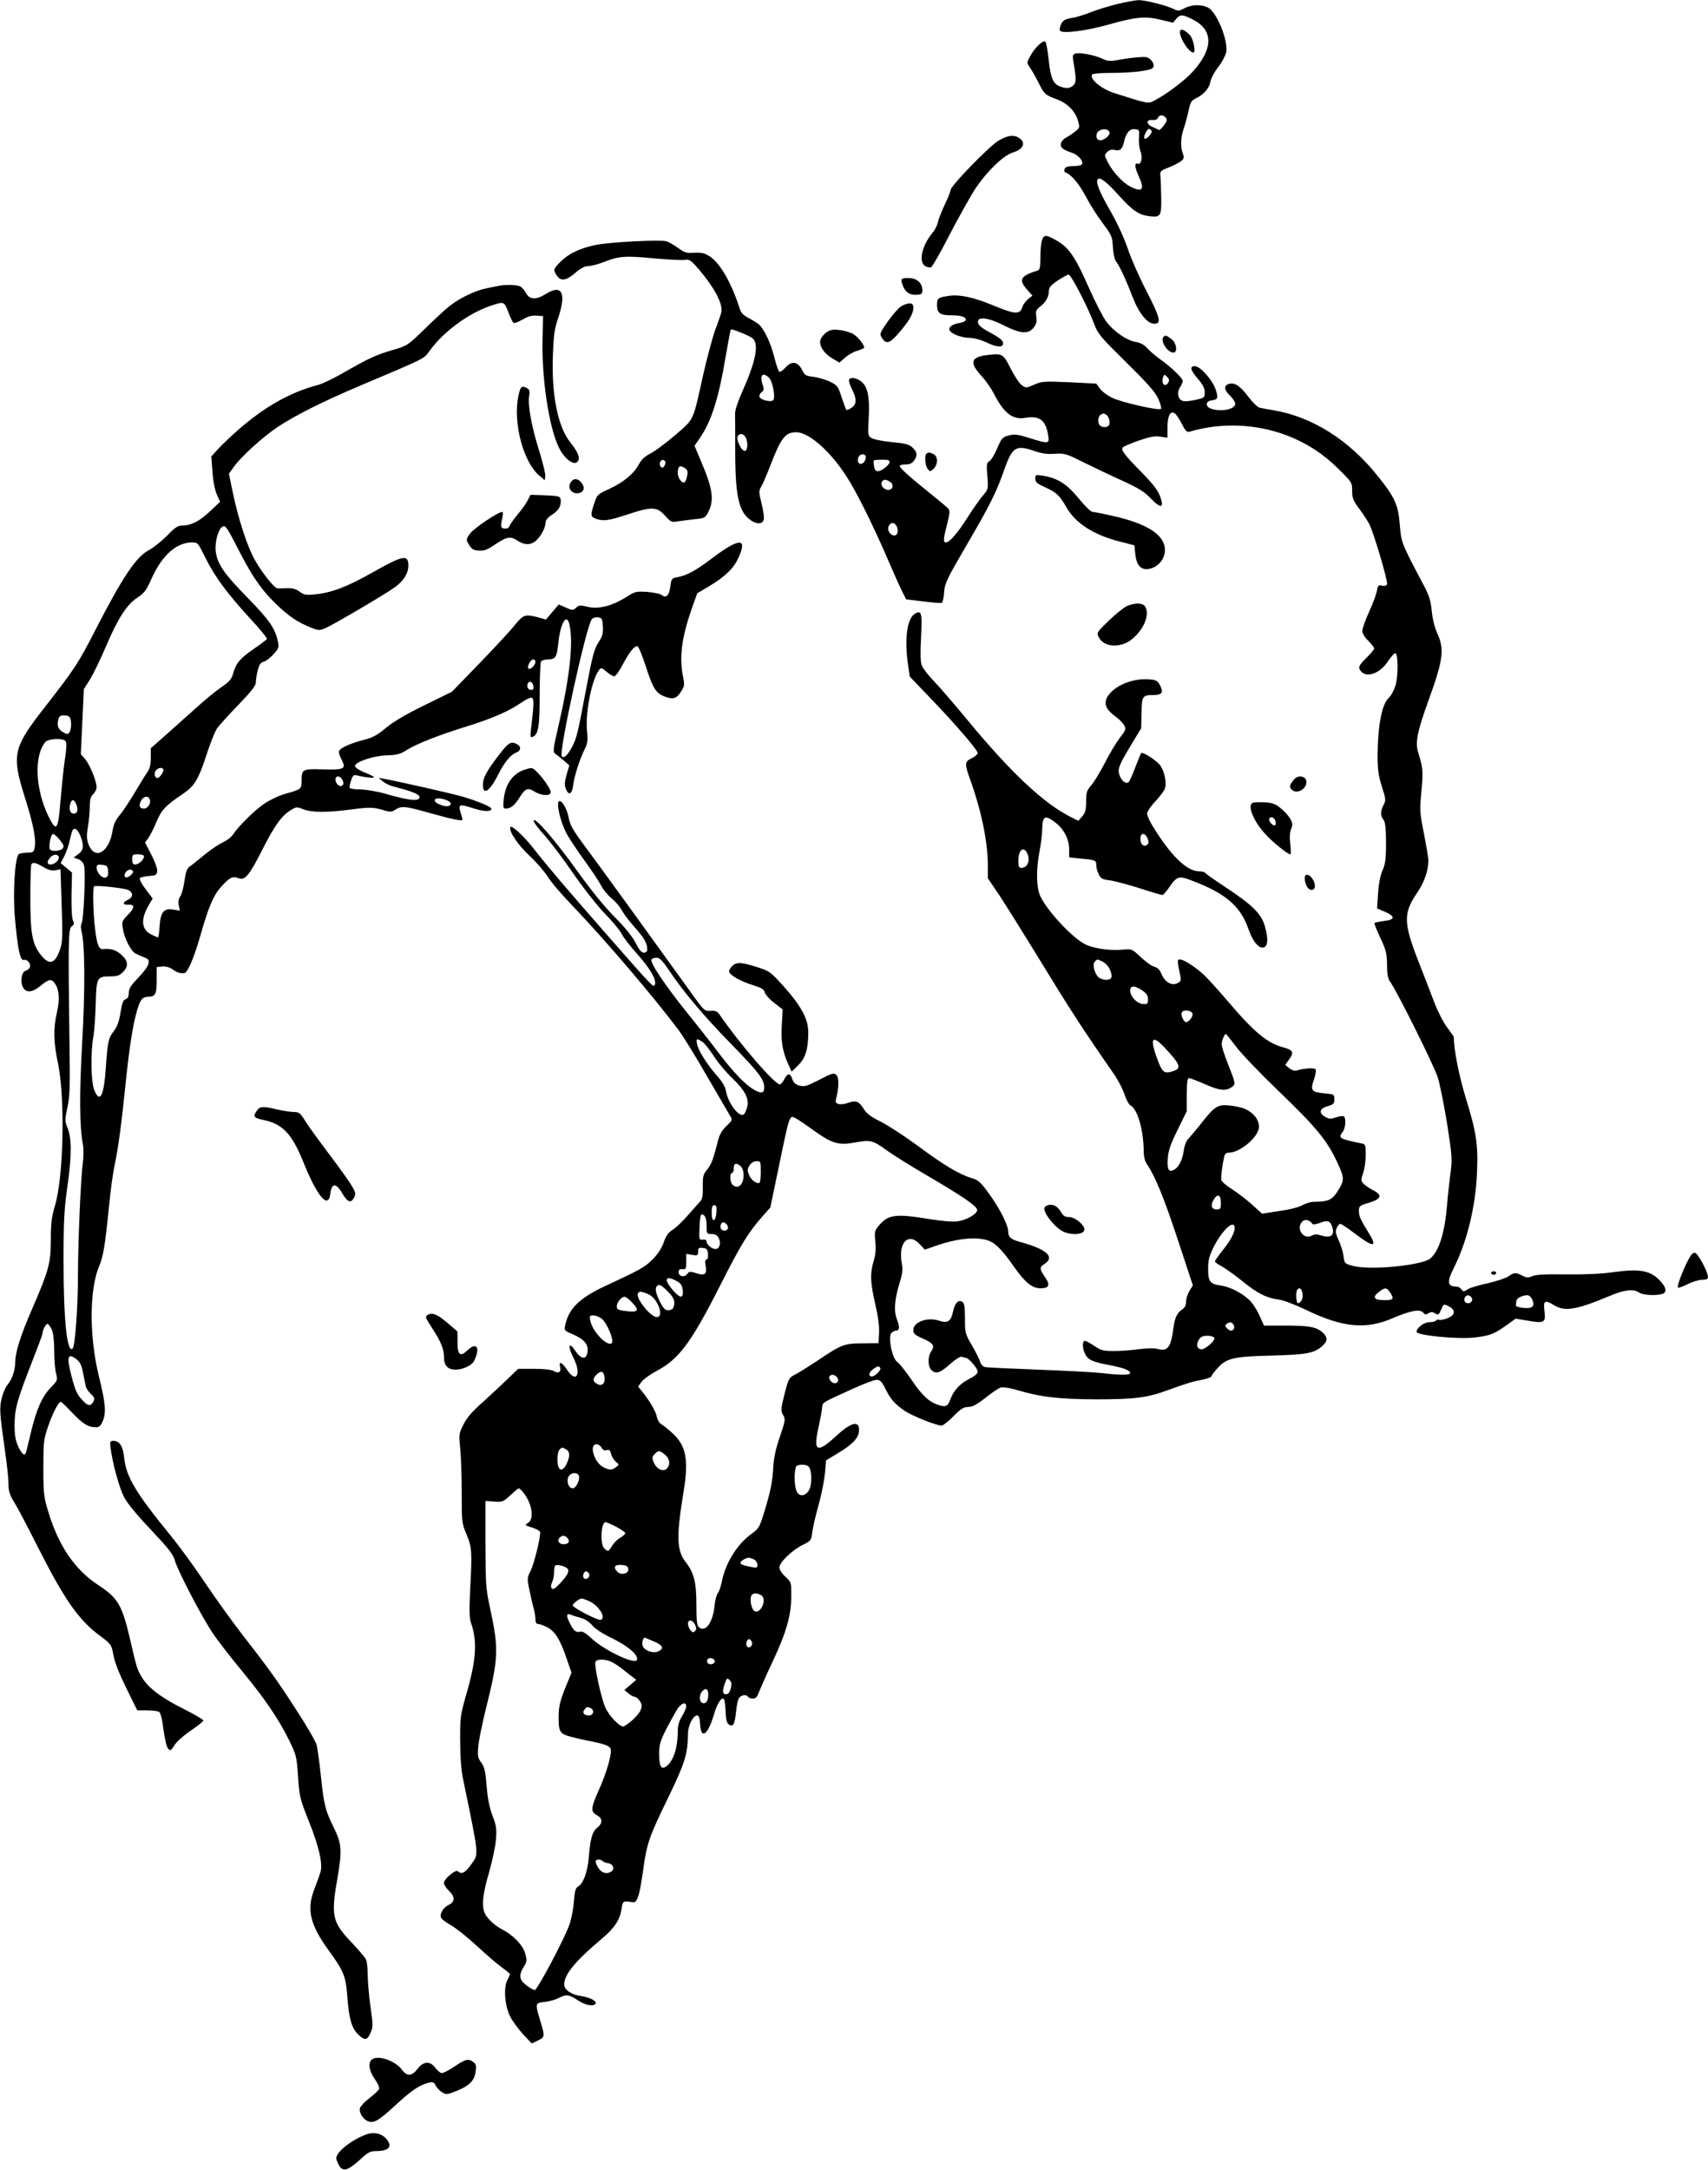 <?xml version="1.0" standalone="no"?>
<!DOCTYPE svg PUBLIC "-//W3C//DTD SVG 20010904//EN"
 "http://www.w3.org/TR/2001/REC-SVG-20010904/DTD/svg10.dtd">
<svg version="1.0" xmlns="http://www.w3.org/2000/svg"
 width="1008pt" height="1280pt" viewBox="0 0 1008 1280"
 preserveAspectRatio="xMidYMid meet">
<g transform="translate(0,1280) scale(0.1,-0.1)"
fill="#000000" stroke="none">
<path d="M6593 12776 c-51 -13 -121 -34 -155 -48 -35 -14 -85 -30 -113 -34
-40 -7 -52 -14 -63 -37 -7 -15 -10 -32 -6 -38 12 -19 148 -2 279 34 167 47
221 53 313 31 l75 -18 18 22 c22 28 39 28 98 -3 122 -61 123 -171 2 -306 -47
-53 -159 -137 -230 -173 -35 -19 -34 -19 -235 45 -76 24 -147 83 -131 109 3 6
56 10 118 10 119 0 224 13 240 29 17 17 -8 58 -40 64 -15 3 -71 -2 -124 -10
-90 -16 -98 -16 -132 0 -45 22 -135 39 -160 31 -16 -5 -18 -12 -13 -43 18
-103 19 -127 1 -144 -19 -19 -42 -21 -79 -7 -41 15 -56 51 -67 157 -6 54 -14
102 -20 107 -12 13 -65 -38 -90 -87 -20 -37 -20 -38 -1 -65 11 -15 33 -54 50
-88 35 -70 40 -74 107 -99 63 -23 109 -69 126 -124 12 -42 12 -44 -13 -65 -14
-11 -39 -29 -57 -38 -32 -18 -41 -48 -18 -65 6 -6 29 -16 50 -23 39 -12 74
-51 62 -70 -3 -5 -26 -10 -51 -10 -33 0 -46 -5 -51 -17 -4 -10 -1 -19 6 -21
33 -11 80 -67 120 -143 24 -46 69 -117 100 -157 52 -70 55 -78 59 -140 2 -37
10 -74 17 -82 19 -23 58 -105 96 -204 39 -103 89 -166 132 -166 43 0 34 36
-48 195 -41 79 -90 190 -109 247 -21 62 -60 148 -100 218 -68 118 -92 178 -77
193 14 14 54 -18 126 -98 77 -86 116 -113 176 -120 69 -9 74 -1 72 112 -1 54
-3 111 -5 126 -3 26 2 31 47 48 28 11 60 27 73 37 20 15 22 22 13 46 -16 39
-13 97 5 147 8 24 21 71 28 104 11 51 17 62 42 74 47 22 81 60 87 98 3 19 24
59 47 88 23 29 43 69 47 88 11 71 -56 235 -107 262 -40 20 -98 19 -140 -4 -31
-16 -38 -17 -61 -5 -42 21 -170 54 -209 53 -19 0 -77 -11 -127 -23z m287 -670
c9 -12 7 -21 -11 -46 -13 -16 -25 -29 -29 -27 -3 2 -20 10 -38 18 -39 17 -40
45 0 41 16 -1 28 3 32 13 7 19 30 19 46 1z m-332 -88 c4 -20 -42 -53 -63 -44
-20 7 -19 43 3 55 24 15 56 9 60 -11z m174 -31 c-2 -27 2 -61 8 -77 15 -37 5
-84 -15 -76 -21 8 -19 -20 5 -73 37 -80 23 -98 -49 -62 -45 23 -102 85 -131
140 -24 48 -24 46 -4 66 11 11 25 14 44 10 31 -7 44 5 54 50 12 52 34 77 64
73 26 -3 27 -5 24 -51z m74 42 c8 -13 -32 -56 -42 -46 -8 8 15 57 27 57 4 0
11 -5 15 -11z"/>
<path d="M6966 12621 c-16 -25 47 -131 77 -131 16 0 0 80 -20 102 -24 26 -50
40 -57 29z"/>
<path d="M5894 11971 c-54 -31 -284 -268 -284 -292 0 -8 -15 -46 -34 -85 -18
-39 -37 -86 -41 -105 -4 -19 -18 -47 -32 -63 -63 -75 -84 -174 -42 -196 11 -7
26 -9 34 -7 7 3 57 90 110 194 54 103 121 224 150 268 69 104 167 199 224 216
57 17 76 53 42 80 -32 26 -68 24 -127 -10z"/>
<path d="M6150 11384 c-6 -14 -10 -59 -10 -100 0 -62 -3 -76 -17 -80 -101 -32
-113 -54 -62 -112 l32 -36 -25 -20 c-14 -12 -29 -31 -33 -44 -15 -50 -41 -49
-185 11 -105 43 -189 61 -247 52 -69 -10 -73 -13 -73 -56 0 -46 18 -59 82 -59
57 0 88 -9 88 -26 0 -8 -16 -16 -40 -20 -42 -7 -66 -26 -55 -44 13 -21 69 -42
114 -43 28 0 69 -11 107 -29 60 -28 94 -29 94 -3 0 17 -22 34 -89 70 -39 21
-57 37 -59 53 -6 37 59 30 153 -18 97 -49 144 -53 175 -13 17 22 20 36 16 65
-5 32 -2 39 21 58 35 27 52 57 53 92 0 22 11 35 52 63 29 19 58 35 65 35 14 0
113 -191 150 -290 22 -60 37 -77 187 -225 123 -121 170 -173 190 -214 14 -30
22 -59 18 -63 -12 -12 -238 39 -292 67 -26 13 -58 37 -69 53 l-21 29 -159 8
c-149 6 -162 6 -207 -14 -47 -21 -49 -21 -74 -3 -14 10 -43 54 -65 97 -45 89
-49 92 -142 80 -95 -12 -103 -45 -28 -126 24 -26 55 -71 70 -100 59 -116 110
-157 186 -144 84 14 121 -13 135 -104 8 -50 4 -51 -111 -15 -70 22 -88 24
-122 15 -37 -10 -42 -16 -68 -76 -15 -36 -36 -70 -46 -76 -16 -8 -18 -18 -12
-87 6 -76 5 -79 -24 -113 -17 -19 -56 -74 -88 -124 -61 -97 -111 -155 -132
-155 -18 0 -16 21 7 110 15 58 17 77 7 89 -7 8 -55 48 -107 90 -113 90 -180
150 -180 162 0 5 15 9 34 9 25 0 39 7 50 22 22 31 20 51 -9 78 -20 19 -41 24
-122 32 -54 5 -108 16 -120 24 -21 13 -22 18 -16 118 7 122 -6 186 -45 216
-30 24 -72 27 -72 5 0 -9 9 -33 20 -55 27 -54 26 -86 -5 -106 -14 -9 -28 -15
-30 -12 -3 3 -15 36 -28 74 -20 64 -25 71 -68 92 -25 12 -69 25 -97 29 -47 5
-53 9 -69 42 -25 49 -62 54 -99 11 -16 -17 -31 -27 -36 -22 -5 5 -18 44 -29
87 -19 79 -59 162 -89 190 -9 8 -36 25 -60 38 -30 15 -47 32 -53 52 -48 152
-115 270 -176 311 -33 21 -49 25 -93 23 -47 -3 -58 0 -97 29 -25 18 -56 35
-69 39 -43 10 -333 -5 -416 -22 -96 -20 -162 -52 -210 -101 -41 -42 -42 -46
-20 -79 23 -36 56 -31 109 15 32 28 56 40 76 40 17 0 58 11 92 24 91 36 126
38 297 22 86 -8 168 -12 183 -9 22 4 33 -2 64 -36 104 -117 162 -223 150 -274
-3 -12 -19 -59 -36 -103 -16 -45 -48 -164 -71 -265 -62 -279 -51 -257 -164
-355 -54 -46 -120 -96 -147 -109 -34 -18 -54 -37 -68 -63 -28 -55 -92 -108
-175 -146 -70 -32 -72 -34 -89 -86 -23 -69 -22 -79 9 -90 42 -16 76 -12 187
25 143 47 173 47 221 -6 34 -38 40 -41 74 -35 20 3 65 9 100 13 61 6 64 7 83
44 35 69 25 138 -43 296 l-39 93 32 47 c68 98 111 235 153 487 14 82 27 150
29 152 6 6 112 -37 130 -53 37 -34 17 -136 -60 -308 -27 -60 -45 -114 -45
-135 1 -19 1 -116 1 -215 0 -198 11 -297 42 -357 35 -69 120 -102 127 -49 2
12 -4 55 -14 93 -16 65 -16 73 -1 98 9 15 32 68 51 118 65 169 90 202 155 202
82 0 222 -131 320 -298 59 -101 141 -268 215 -439 36 -84 76 -174 90 -201 l24
-48 101 -12 c56 -7 105 -11 110 -8 5 3 11 32 13 63 4 53 17 79 133 278 140
239 176 313 224 450 46 129 68 142 177 104 43 -15 75 -19 119 -16 56 4 67 1
165 -48 58 -29 161 -78 230 -109 100 -46 135 -67 173 -108 60 -62 80 -55 52
18 -13 34 -45 74 -108 138 -104 106 -124 133 -110 147 6 6 48 24 94 40 64 22
94 28 127 23 l42 -6 0 59 c0 71 18 105 45 83 9 -7 28 -36 41 -63 22 -42 29
-48 47 -43 187 55 393 46 575 -24 114 -44 210 -106 300 -195 81 -80 82 -81 82
-131 0 -43 6 -57 41 -104 22 -30 49 -71 60 -91 27 -53 111 -339 105 -355 -4
-10 -14 -12 -29 -9 -21 6 -25 2 -30 -27 -3 -19 -23 -75 -46 -125 -23 -50 -41
-102 -41 -115 0 -14 14 -38 35 -58 19 -19 35 -39 35 -45 0 -6 -20 -31 -45 -55
-49 -48 -53 -60 -29 -84 36 -36 112 -5 157 65 18 27 37 47 42 46 17 -6 17
-134 1 -191 -9 -28 -27 -62 -40 -73 -40 -35 -65 -165 -66 -340 0 -82 5 -118
25 -182 24 -75 25 -83 10 -110 -19 -38 -19 -62 0 -87 11 -14 14 -49 15 -135 0
-95 -4 -125 -20 -162 -13 -28 -23 -79 -27 -136 l-6 -90 47 -20 c62 -27 60 -47
-5 -54 -29 -4 -54 -9 -57 -12 -3 -2 13 -42 34 -87 34 -72 39 -93 40 -159 0
-59 5 -83 21 -105 43 -62 255 -488 278 -559 13 -41 38 -166 56 -278 29 -185
30 -209 20 -282 -6 -44 -16 -132 -21 -195 -14 -164 -46 -266 -97 -313 -47 -42
-354 -72 -458 -45 -49 13 -50 14 -56 58 -3 25 -16 67 -29 94 -18 39 -20 53
-11 72 6 13 15 24 21 24 6 0 41 -23 78 -51 113 -87 143 -91 96 -13 -57 93 -64
109 -64 140 0 29 3 32 60 49 73 22 80 45 23 74 -21 10 -46 28 -56 38 -16 18
-16 23 -2 63 8 23 15 71 15 106 0 58 -2 64 -22 68 -136 28 -142 32 -113 70 17
23 20 82 5 91 -6 3 -26 0 -46 -7 -30 -10 -39 -10 -62 3 -41 22 -35 50 13 63
35 10 40 15 40 41 0 29 -2 30 -57 35 -78 7 -86 17 -64 80 10 27 14 54 11 61
-7 11 -65 8 -111 -6 -13 -4 -29 1 -45 13 l-24 20 23 32 c30 40 23 56 -30 70
-99 26 -174 88 -333 275 -57 67 -121 137 -144 158 -51 46 -116 87 -137 87 -17
0 -17 -8 2 -97 5 -28 3 -34 -19 -44 -34 -15 -73 8 -93 57 -9 23 -23 36 -41 41
-15 3 -51 29 -80 56 -52 49 -53 50 -105 45 -80 -8 -185 8 -232 36 -81 47 -220
199 -257 281 -23 50 -25 154 -4 262 8 43 16 104 16 136 2 73 16 80 72 39 54
-39 87 -101 87 -163 l0 -47 68 -7 c88 -8 92 -10 92 -40 0 -14 7 -39 15 -54 11
-23 22 -29 62 -34 26 -3 106 -24 176 -46 70 -23 132 -41 137 -41 5 0 23 20 40
45 45 66 58 70 132 41 202 -76 290 -151 338 -292 22 -63 54 -104 81 -104 32 0
37 48 13 129 -20 70 -75 124 -225 223 -64 42 -120 81 -124 87 -3 6 -21 11 -39
11 -72 0 -168 94 -274 268 -18 29 -32 62 -32 73 0 11 22 44 49 72 27 29 52 63
56 75 12 39 -4 109 -32 142 -23 28 -100 76 -108 68 -2 -2 -17 -40 -35 -85 -17
-46 -35 -85 -40 -88 -16 -10 -38 6 -51 37 -16 39 -8 60 68 186 l58 96 2 89 c2
101 5 107 71 107 50 0 60 15 38 58 -13 25 -23 31 -58 34 -100 10 -212 -36
-252 -102 -23 -41 -10 -74 45 -115 23 -16 47 -41 54 -54 11 -23 9 -29 -25 -72
-20 -26 -61 -93 -89 -149 -29 -55 -65 -116 -82 -134 -25 -29 -29 -41 -29 -94
0 -49 -4 -66 -23 -88 l-23 -26 -50 25 c-156 80 -346 258 -594 557 -84 102
-179 212 -211 245 -32 33 -63 73 -69 90 -8 20 -9 74 -4 166 7 143 3 160 -34
140 -49 -26 -66 -150 -42 -309 l9 -63 113 -118 c147 -152 288 -315 288 -333 0
-8 -16 -22 -35 -31 -43 -20 -43 -33 -8 -129 64 -178 103 -366 103 -501 l0 -78
69 -102 c37 -56 150 -237 251 -402 160 -262 234 -377 428 -657 23 -34 50 -86
59 -116 10 -29 25 -58 35 -63 42 -23 77 -146 78 -272 0 -31 7 -58 19 -75 47
-68 100 -196 182 -445 l89 -270 -20 -32 c-11 -18 -20 -46 -20 -63 0 -22 -7
-36 -23 -47 -30 -19 -44 -49 -52 -111 -15 -113 -34 -138 -92 -122 -21 6 -61 5
-109 -1 -41 -6 -108 -11 -148 -11 -64 0 -78 3 -117 30 -24 16 -50 30 -56 30
-17 0 -16 -45 2 -79 17 -34 45 -46 147 -65 81 -16 118 -30 118 -46 0 -13 -62
-13 -169 0 -46 5 -215 14 -375 20 -160 6 -301 13 -312 15 -12 3 -24 15 -28 28
-3 13 -25 57 -48 97 -42 72 -43 77 -43 162 0 67 -4 91 -15 98 -24 15 -44 -6
-55 -56 -13 -60 -31 -72 -83 -55 -69 23 -152 -8 -152 -56 0 -20 10 -29 55 -49
63 -27 74 -43 51 -76 -22 -32 -21 -91 3 -112 26 -24 51 -15 113 41 30 26 56
42 65 39 8 -3 18 -6 23 -6 16 0 70 -62 70 -81 0 -12 -16 -27 -49 -43 -55 -28
-94 -70 -112 -121 -15 -41 -28 -48 -71 -33 -56 18 -95 55 -159 149 -34 50 -72
97 -84 105 -29 19 -55 145 -35 169 7 8 18 15 26 15 23 0 26 20 8 65 -20 53
-15 117 16 219 17 54 19 76 12 116 -22 121 40 183 107 109 l29 -31 75 26 c132
45 253 53 317 20 33 -16 76 -63 133 -145 66 -94 108 -129 158 -129 52 0 59 20
25 68 -32 47 -32 56 -1 76 63 41 12 87 -146 130 -55 15 -69 28 -69 64 -1 36
-49 131 -108 213 -53 74 -67 87 -104 98 -75 22 -169 78 -318 189 -80 59 -180
124 -222 145 -55 27 -82 46 -98 72 -30 48 -46 55 -91 40 -21 -8 -47 -11 -59
-8 -18 5 -21 11 -15 32 17 70 17 127 0 141 -14 12 -27 8 -100 -30 -74 -38 -88
-42 -117 -34 -24 7 -36 18 -43 41 -12 35 -28 33 -48 -7 -7 -13 -17 -25 -23
-27 -25 -8 -233 231 -359 414 -12 17 -24 22 -52 20 -35 -2 -38 0 -115 108
-180 250 -538 745 -610 841 -88 118 -104 145 -113 196 -9 49 -43 104 -57 90
-15 -15 9 -115 42 -182 15 -30 63 -102 105 -160 42 -58 88 -126 101 -151 13
-26 42 -61 64 -79 22 -18 49 -49 59 -69 11 -20 44 -65 76 -100 57 -64 75 -96
75 -132 0 -12 -7 -19 -20 -19 -14 0 -28 17 -49 58 -18 36 -62 91 -123 152 -59
59 -141 160 -219 269 -128 179 -258 330 -259 299 0 -9 28 -47 63 -85 34 -38
112 -140 172 -228 62 -90 144 -193 188 -238 43 -44 87 -97 97 -118 11 -21 51
-73 90 -116 76 -85 116 -153 105 -181 -8 -21 -5 -23 -300 313 -220 251 -325
374 -414 487 -59 76 -134 145 -139 128 -9 -25 45 -105 117 -172 42 -40 89 -95
105 -122 16 -27 85 -108 155 -180 180 -188 473 -531 619 -727 23 -31 97 -150
163 -265 67 -115 129 -221 137 -235 16 -26 15 -28 -20 -61 -23 -21 -40 -49
-48 -78 -30 -118 -42 -151 -67 -180 -23 -28 -26 -40 -25 -101 1 -53 -3 -74
-16 -87 -9 -10 -42 -46 -72 -81 -30 -35 -71 -74 -90 -86 -26 -16 -40 -36 -53
-75 -12 -34 -35 -69 -66 -100 -46 -46 -71 -60 -282 -158 -148 -69 -213 -132
-233 -229 -7 -31 -6 -33 42 -53 68 -29 94 -59 90 -101 -5 -52 -37 -51 -73 3
-39 57 -46 28 -11 -41 50 -98 18 -156 -38 -71 -29 45 -50 53 -40 16 7 -30 -9
-41 -38 -24 -14 8 -58 13 -116 13 l-94 0 -62 -60 c-34 -33 -101 -95 -148 -138
-63 -55 -94 -92 -114 -133 -26 -52 -26 -59 -18 -137 5 -45 9 -163 9 -262 0
-175 1 -182 28 -246 32 -76 34 -99 22 -325 -6 -119 -5 -170 4 -195 39 -110 33
-219 -27 -424 -35 -124 -37 -136 -36 -275 0 -94 6 -173 17 -225 96 -466 94
-439 47 -505 -35 -49 -56 -60 -77 -39 -13 13 -83 -45 -83 -70 0 -10 14 -30 30
-46 37 -35 36 -65 -3 -83 -31 -15 -53 -52 -44 -75 3 -8 29 -28 59 -45 29 -16
98 -71 153 -122 55 -51 121 -108 148 -127 26 -19 47 -37 47 -39 0 -3 -7 -19
-16 -36 -23 -45 -15 -149 16 -212 14 -28 48 -75 76 -105 l52 -56 36 17 c42 20
42 25 17 109 -34 112 -34 113 24 119 28 3 64 14 82 23 44 23 61 22 113 -13 44
-30 93 -39 105 -20 9 15 -35 38 -88 45 -55 8 -97 37 -97 68 0 59 64 137 223
271 73 61 106 111 115 173 8 50 8 50 67 41 26 -4 39 38 60 184 22 163 35 200
146 428 102 211 118 261 119 380 0 49 30 110 54 110 11 0 16 -14 18 -52 5 -94
47 -62 83 62 14 49 37 90 51 90 9 0 14 -20 16 -71 2 -56 7 -74 21 -83 24 -15
33 1 41 75 3 33 10 69 16 79 11 21 45 27 55 10 3 -6 16 -10 29 -10 16 0 25 9
35 38 8 20 44 102 82 182 81 173 109 273 109 385 0 81 0 82 -35 114 -21 19
-35 41 -35 55 0 30 78 104 141 134 45 22 47 25 53 75 4 29 21 102 38 162 17
61 33 144 37 185 l6 75 70 42 c90 54 125 92 125 138 0 57 -49 44 -138 -39
-109 -100 -133 -89 -103 45 11 52 22 107 23 124 3 33 -6 27 174 109 67 31 133
56 147 56 21 0 31 -10 52 -52 31 -63 55 -90 113 -130 43 -30 188 -88 219 -88
9 0 40 25 70 55 44 45 61 55 87 55 25 0 50 13 102 54 37 30 78 57 91 61 13 3
54 -3 91 -14 145 -43 247 -55 472 -56 225 0 300 9 422 54 114 41 145 51 201
61 31 6 57 16 57 21 0 5 16 27 36 48 52 59 96 69 319 74 204 6 247 13 295 53
36 31 38 53 7 82 -36 34 -80 42 -220 42 l-127 0 -24 53 c-12 28 -35 67 -51 85
-38 45 -120 90 -178 98 -66 9 -77 23 -77 98 0 52 6 76 34 132 40 80 100 144
117 127 18 -18 -7 -77 -62 -145 -27 -34 -49 -65 -49 -69 0 -5 17 -17 38 -28
20 -11 76 -50 123 -88 91 -74 143 -100 218 -110 25 -3 96 -30 156 -59 218
-106 357 -119 515 -50 102 44 160 55 179 33 10 -13 16 -14 32 -4 15 9 23 9 39
-1 19 -11 22 -9 35 22 15 34 15 35 45 20 42 -22 40 -51 -6 -70 -20 -8 -42 -13
-50 -10 -7 3 -16 1 -19 -4 -4 -6 -21 -10 -39 -10 -32 0 -76 -33 -76 -57 0 -21
248 -45 345 -33 89 11 112 20 183 70 l57 41 71 -12 c99 -17 107 -12 99 56 -8
63 1 69 57 35 64 -39 132 -27 328 55 84 36 141 43 171 21 24 -16 94 -21 137
-10 33 9 27 41 -16 84 -55 55 -117 66 -264 46 -75 -11 -171 -15 -283 -14 -121
2 -179 -1 -201 -10 -25 -11 -35 -10 -60 3 -38 20 -49 19 -82 -5 -15 -10 -69
-28 -121 -40 -52 -11 -106 -27 -119 -36 -23 -15 -26 -15 -37 0 -7 9 -19 16
-28 16 -55 0 -59 27 -18 108 79 156 130 365 138 567 7 163 -4 237 -67 440 -40
131 -70 284 -70 358 0 2 -18 27 -40 57 -22 29 -56 96 -76 149 -20 53 -61 159
-91 235 -91 233 -92 288 -9 410 42 61 66 131 66 191 0 14 -12 84 -26 157 -25
124 -26 138 -15 252 11 120 10 131 -21 233 -16 57 -2 124 67 313 81 223 90
292 49 380 -16 35 -29 84 -34 134 -6 65 -16 94 -51 160 -129 244 -129 244
-138 352 -9 116 -29 161 -131 287 -167 210 -385 348 -610 386 -36 6 -75 14
-86 16 -12 3 -40 30 -63 60 -51 68 -82 89 -116 81 -34 -9 -32 -36 5 -71 17
-16 30 -37 30 -47 0 -33 -87 -50 -145 -28 -33 13 -30 44 5 48 38 5 41 14 24
66 -20 57 -91 136 -122 136 -33 0 -27 -23 18 -75 29 -34 40 -55 40 -79 0 -32
-2 -33 -55 -45 -30 -7 -64 -10 -75 -6 -28 9 -36 49 -16 80 9 13 16 30 16 38 0
16 -68 82 -135 129 -27 20 -62 49 -76 66 -18 19 -40 31 -67 35 -53 9 -128 61
-173 120 -20 27 -66 117 -103 200 -79 180 -117 236 -188 277 -65 37 -76 37
-88 4z m-1611 -813 c21 -21 39 -117 24 -132 -13 -13 -74 1 -80 19 -4 8 2 21
11 28 16 11 16 17 6 48 -18 54 3 73 39 37z m2355 -29 c-20 -31 -44 -3 -29 35
5 15 7 15 23 0 13 -14 14 -21 6 -35z m-352 -206 c6 -14 8 -32 5 -40 -9 -23
-54 -20 -62 4 -17 52 34 84 57 36z m-2142 -115 c16 -30 13 -81 -5 -81 -19 0
-50 63 -42 84 9 22 34 20 47 -3z m710 -120 c0 -10 -7 -24 -15 -31 -21 -17 -39
1 -30 29 8 27 45 28 45 2z m-1183 -27 c1 -5 -2 -16 -7 -24 -12 -20 -33 0 -24
24 7 17 25 17 31 0z m1323 1 c0 -18 -47 -55 -70 -55 -12 0 -19 10 -22 30 -3
17 -3 32 -1 34 2 2 24 4 48 4 32 1 45 -3 45 -13z m-1206 -38 c14 -10 17 -21
11 -45 -3 -18 -10 -34 -15 -37 -15 -9 -40 25 -40 54 0 42 13 50 44 28z m1211
-81 c22 -16 14 -46 -13 -46 -25 0 -46 25 -38 45 7 19 26 19 51 1z m41 -273 c8
-32 -10 -52 -34 -37 -21 14 -27 41 -12 59 16 19 39 8 46 -22z m1476 -1828 c8
-19 8 -29 0 -37 -18 -18 -42 -1 -42 32 0 38 26 41 42 5z m-712 -84 c23 -43 6
-91 -32 -91 -15 0 -18 8 -18 43 0 60 28 87 50 48z m-2113 -693 c82 -124 201
-266 369 -438 162 -166 194 -208 194 -254 0 -37 -16 -40 -63 -13 -51 30 -121
104 -207 217 -35 47 -119 154 -187 238 -132 165 -219 295 -208 312 3 5 17 10
30 10 18 0 34 -17 72 -72z m2562 48 c28 -15 51 -53 51 -86 0 -22 -37 -28 -70
-10 -26 14 -46 76 -30 95 15 18 15 18 49 1z m232 -169 c26 -17 34 -30 34 -52
0 -27 -3 -30 -30 -28 -36 3 -75 44 -75 79 0 31 26 32 71 1z m297 -138 c3 -17
-22 -49 -38 -49 -14 0 -32 40 -26 56 8 21 60 14 64 -7z m255 -191 c29 -40 142
-158 250 -262 222 -213 288 -292 347 -419 46 -98 46 -108 2 -178 -31 -48 -56
-59 -139 -59 -17 0 -47 -9 -65 -19 -19 -12 -77 -27 -137 -35 l-103 -16 -57 52
c-31 28 -84 69 -118 91 -34 21 -63 46 -65 55 -4 16 5 84 17 140 4 15 13 22 28
22 68 1 177 95 177 153 0 48 -42 94 -102 112 -28 8 -72 15 -98 15 -50 0 -70
-16 -155 -125 -22 -27 -49 -59 -60 -71 -13 -12 -24 -39 -28 -67 -8 -58 -30
-103 -58 -118 -32 -17 -42 2 -37 68 3 45 16 83 58 168 l54 110 0 98 c0 70 4
97 13 97 6 0 48 -16 92 -35 87 -39 125 -43 159 -19 26 18 26 18 -24 145 -19
48 -34 96 -34 108 0 22 16 61 25 61 2 0 28 -33 58 -72z m-3148 26 c13 -9 43
-46 66 -82 23 -37 73 -97 111 -133 77 -74 101 -122 87 -173 -5 -16 -13 -34
-18 -39 -25 -25 -93 61 -107 137 -4 25 -22 56 -52 89 -58 66 -111 149 -118
187 -7 34 -3 36 31 14z m2760 -69 c65 -74 66 -92 5 -108 -43 -11 -54 1 -86 92
-43 124 -18 129 81 16z m-2202 -386 c12 -7 58 -38 102 -70 102 -73 144 -86
229 -71 103 19 114 17 196 -42 41 -30 154 -100 250 -156 204 -119 291 -179
287 -200 -4 -24 -64 -58 -115 -65 -31 -4 -92 1 -172 14 -193 32 -239 26 -293
-39 -25 -30 -27 -37 -21 -93 4 -44 2 -78 -10 -116 -22 -75 -20 -124 9 -253 17
-71 25 -132 23 -171 l-3 -61 -95 -1 c-108 0 -123 -6 -270 -105 -47 -31 -103
-66 -125 -78 -39 -19 -41 -23 -65 -116 -22 -89 -23 -98 -8 -124 14 -26 13 -32
-19 -127 -24 -68 -36 -124 -39 -175 -5 -92 -16 -148 -54 -271 -27 -89 -32 -97
-75 -128 -84 -60 -155 -174 -175 -282 -6 -29 -16 -60 -24 -68 -7 -9 -16 -42
-19 -74 -10 -100 -53 -159 -92 -127 -12 10 -15 40 -15 131 0 135 -14 191 -65
256 -52 69 -54 149 -10 418 30 182 14 265 -63 337 -27 25 -58 50 -69 56 -12 7
-23 26 -27 45 -6 32 -41 92 -88 150 l-22 27 20 28 c11 15 50 43 87 63 134 71
204 164 379 509 120 237 164 309 245 401 l49 55 48 230 c70 336 63 317 109
293z m-213 -314 c0 -39 -4 -65 -11 -65 -22 0 -47 21 -59 50 -10 25 -10 34 4
55 10 16 26 25 41 25 24 0 25 -2 25 -65z m-102 -8 c5 -62 -32 -99 -66 -65 -14
14 -16 68 -2 68 6 0 10 11 10 23 0 33 10 39 34 23 13 -8 22 -26 24 -49z m2817
-173 c0 -35 -3 -39 -25 -39 -31 0 -38 27 -15 61 22 35 40 25 40 -22z m-2977
-56 c-4 -59 -28 -63 -28 -4 0 35 4 46 16 46 12 0 14 -9 12 -42z m-58 -79 c0
-48 1 -49 30 -49 19 0 33 -7 40 -21 16 -28 9 -63 -13 -67 -21 -4 -57 24 -57
44 0 8 -9 13 -22 11 -22 -2 -23 1 -20 63 3 84 8 96 27 80 10 -8 15 -30 15 -61z
m3575 11 c4 -6 21 -3 46 6 45 19 63 11 74 -33 10 -42 -13 -57 -62 -43 -31 10
-45 10 -62 0 -49 -26 -95 45 -55 84 16 16 45 9 59 -14z m-3455 -5 c13 -16 6
-35 -15 -35 -18 0 -28 17 -21 35 7 19 20 19 36 0z m-112 -172 c2 -20 -1 -33
-8 -33 -8 0 -10 -13 -5 -40 8 -48 -6 -58 -60 -40 -31 10 -38 10 -49 -5 -16
-23 -51 -16 -51 10 0 15 6 19 23 18 20 -3 22 1 22 43 l0 47 35 -6 c32 -5 35
-4 35 19 0 22 4 25 28 22 22 -2 28 -8 30 -35z m-189 -158 c31 -15 41 -33 41
-71 0 -37 -23 -29 -64 21 -49 59 -38 82 23 50z m-48 -64 c38 -37 46 -61 33
-95 -3 -9 -17 -16 -30 -16 -18 0 -29 11 -49 50 -25 49 -31 81 -18 93 13 13 26
7 64 -32z m3745 -8 c7 -27 -4 -54 -24 -61 -13 -4 -17 69 -5 81 13 13 23 7 29
-20z m518 2 c25 -38 20 -45 -33 -45 -62 0 -74 16 -35 47 37 29 48 29 68 -2z
m-4378 -10 c55 -23 97 -135 50 -135 -37 0 -127 114 -111 140 8 13 20 13 61 -5z
m4862 -28 c4 -20 -25 -34 -40 -19 -15 15 -1 44 19 40 10 -2 19 -11 21 -21z
m354 -1 c18 -42 5 -56 -49 -52 -27 2 -48 9 -47 15 1 6 2 18 3 26 1 16 33 33
64 34 9 1 22 -10 29 -23z m-5313 -18 c48 -51 39 -62 -39 -52 -42 5 -50 10 -50
27 0 24 27 57 46 57 7 0 27 -15 43 -32z m-175 -100 c31 -28 71 -127 57 -141
-25 -25 -114 66 -127 131 -6 29 -4 32 19 32 14 0 37 -10 51 -22z m3723 -29
c14 -14 6 -39 -12 -39 -7 0 -18 7 -26 16 -10 13 -10 17 2 25 18 11 23 11 36
-2z m-111 -81 c9 -14 -50 -68 -75 -68 -26 0 -34 28 -16 56 11 18 25 24 50 24
18 0 37 -5 41 -12z m-1971 -178 c7 -12 -30 -50 -50 -50 -22 0 -18 25 8 43 26
19 34 20 42 7z m-1627 -58 c4 -36 -19 -53 -46 -35 -25 15 -25 30 -2 53 28 28
44 21 48 -18z m1372 3 c13 -16 6 -35 -14 -35 -18 0 -39 27 -31 40 9 14 31 12
45 -5z m-1390 -415 c8 -14 17 -19 30 -15 15 5 21 0 26 -22 4 -15 16 -36 28
-46 21 -17 21 -17 2 -32 -25 -19 -40 -19 -76 0 -54 28 -85 135 -40 135 10 0
24 -9 30 -20z m-209 -10 c23 -13 24 -41 3 -86 -17 -36 -38 -44 -48 -18 -10 27
-7 89 6 102 15 15 15 15 39 2z m583 -31 c29 -23 34 -59 11 -83 -20 -20 -58 -4
-74 31 -15 32 -14 39 5 57 20 21 26 20 58 -5z m845 -68 c22 -14 26 -102 7
-139 -21 -41 -62 -44 -76 -6 -15 37 -13 141 3 147 20 9 51 7 66 -2z m-1353
-56 c9 -23 -16 -75 -36 -75 -29 0 -41 55 -18 78 17 17 47 15 54 -3z m-334 -92
c56 -64 74 -160 36 -186 -23 -14 -22 -15 21 -28 23 -7 45 -19 48 -26 7 -19
-34 -188 -57 -233 -19 -38 -20 -43 -5 -112 8 -40 19 -89 25 -108 5 -19 10 -47
10 -62 0 -19 5 -28 15 -28 9 0 33 -9 55 -20 46 -24 76 -72 115 -187 l28 -81
-38 -92 c-29 -73 -37 -107 -38 -159 -1 -97 5 -108 66 -125 29 -8 79 -20 112
-26 85 -16 122 -29 128 -45 11 -26 -22 -141 -68 -243 -49 -109 -51 -130 -10
-152 32 -17 32 -47 0 -72 -29 -22 -41 -64 -50 -173 -7 -88 -33 -158 -63 -174
-15 -8 -20 -25 -25 -88 -3 -43 -15 -104 -26 -136 -29 -83 -190 -387 -205 -387
-7 0 -29 12 -49 28 -43 32 -47 59 -16 109 19 31 20 38 9 78 -14 50 -72 110
-137 143 -46 24 -92 68 -104 100 -17 44 -9 113 27 235 19 67 38 155 41 195 5
63 2 82 -20 140 -18 46 -29 100 -35 175 -7 88 -13 114 -32 139 -20 27 -22 39
-17 97 3 36 24 138 46 226 73 292 75 346 25 580 -27 123 -28 144 -29 385 l0
255 52 -3 c49 -4 54 -1 95 37 24 22 46 41 49 41 3 0 13 -8 21 -17z m555 -210
c29 -16 53 -32 53 -38 0 -5 -14 -18 -30 -27 -17 -10 -38 -31 -48 -48 -20 -34
-25 -36 -46 -14 -26 25 -19 154 8 154 6 0 34 -12 63 -27z m-287 -68 c16 -19 5
-35 -25 -35 -26 0 -39 22 -22 39 15 15 32 14 47 -4z m1101 -125 c10 -6 19 -20
19 -31 0 -18 -4 -20 -32 -14 -54 11 -68 16 -68 25 0 11 30 29 48 30 7 0 22 -5
33 -10z m-1104 -52 c16 -13 5 -39 -41 -88 -27 -29 -41 -39 -49 -31 -7 7 -7 18
1 36 7 14 12 41 12 59 0 18 3 36 7 40 9 8 53 -1 70 -16z m361 -4 c4 -27 -42
-39 -64 -17 -27 27 -17 44 24 41 29 -2 38 -8 40 -24z m-231 -30 c7 -18 -17
-38 -31 -24 -11 11 -1 40 14 40 6 0 13 -7 17 -16z m1018 -127 c33 -25 -8 -112
-43 -91 -17 11 -28 64 -18 90 7 18 37 18 61 1z m-1022 -31 c58 -24 107 -99 73
-112 -16 -6 -166 71 -166 86 0 10 40 40 53 40 4 0 22 -6 40 -14z m-47 -100
c26 -7 52 -24 70 -45 16 -20 62 -50 113 -74 90 -44 151 -93 151 -122 0 -14 -6
-16 -32 -11 -59 12 -182 79 -233 127 -35 33 -57 47 -71 43 -26 -6 -38 4 -62
52 -22 43 -19 59 7 48 9 -4 35 -12 57 -18z m676 -41 c9 -20 9 -28 -1 -38 -10
-9 -15 -8 -27 7 -8 11 -14 28 -14 38 0 27 29 22 42 -7z m-239 -100 c52 -22 58
-44 16 -59 -31 -11 -82 11 -87 37 -5 22 5 50 16 45 4 -2 29 -12 55 -23z m574
-1 c8 -20 -13 -42 -27 -28 -12 12 -3 44 11 44 5 0 12 -7 16 -16z m-219 -111
c5 -17 -26 -29 -40 -15 -6 6 -7 15 -3 22 9 14 37 9 43 -7z m-605 -9 c18 -9 46
-29 64 -43 17 -14 42 -34 55 -43 l23 -18 -35 -30 -35 -30 24 -20 c13 -11 29
-20 37 -20 7 0 21 -11 30 -25 14 -21 14 -30 4 -55 -11 -26 -56 -70 -97 -94
-19 -11 -88 59 -111 112 -25 58 -66 247 -58 267 7 20 59 19 99 -1z m700 -155
c-7 -24 -15 -34 -29 -34 -21 0 -22 21 -4 70 10 26 12 27 26 13 12 -11 13 -23
7 -49z m-133 -37 c0 -36 -14 -56 -34 -49 -21 8 -21 51 0 71 20 21 34 12 34
-22z m-130 -69 c0 -10 -12 -36 -25 -58 -17 -27 -25 -55 -25 -86 0 -105 -28
-185 -73 -213 -26 -16 -37 8 -37 81 0 63 11 90 101 250 24 44 59 59 59 26z
m-566 -9 c26 -10 20 -44 -8 -44 -30 0 -42 16 -26 35 14 17 13 17 34 9z m72
-903 c5 -5 20 -11 34 -13 28 -3 40 -36 18 -49 -28 -18 -58 -9 -78 23 -10 17
-17 35 -14 40 7 11 28 10 40 -1z"/>
<path d="M5320 11145 c0 -9 7 -29 15 -45 16 -31 46 -44 86 -38 20 2 24 8 22
33 -3 40 -36 65 -84 65 -29 0 -39 -4 -39 -15z"/>
<path d="M2945 11114 c-11 -2 -45 -9 -75 -15 -68 -14 -159 -58 -220 -107 -25
-20 -90 -80 -145 -134 -99 -96 -101 -98 -188 -123 -97 -28 -142 -49 -292 -135
-55 -32 -121 -63 -145 -70 -165 -43 -315 -127 -472 -264 -46 -40 -100 -92
-122 -116 l-39 -43 7 -90 c3 -54 14 -106 25 -133 l20 -44 -55 -52 c-62 -60
-113 -87 -164 -88 -30 0 -45 -9 -95 -61 -33 -33 -81 -71 -107 -85 -73 -37
-156 -161 -310 -461 -108 -210 -124 -234 -302 -463 -191 -244 -199 -282 -117
-541 47 -150 65 -240 56 -286 -5 -30 -9 -33 -43 -33 -20 0 -43 -4 -50 -8 -24
-15 -37 -229 -24 -376 17 -189 31 -254 52 -249 21 6 44 -22 36 -43 -3 -9 -15
-18 -25 -21 -23 -6 -33 -63 -16 -96 17 -36 56 -33 104 7 51 42 65 44 87 11 24
-37 27 -93 10 -168 -22 -92 -20 -176 5 -293 44 -205 35 -673 -16 -844 -20 -68
-25 -105 -25 -201 0 -140 -11 -182 -111 -412 -68 -157 -98 -252 -99 -312 0
-47 -19 -102 -44 -132 -13 -15 -29 -52 -36 -82 -14 -58 -12 -89 19 -306 11
-77 21 -165 21 -196 0 -45 6 -66 36 -115 20 -32 80 -147 134 -254 161 -318
243 -436 370 -530 68 -51 68 -52 80 -117 8 -43 36 -112 77 -195 l63 -128 58 0
c31 0 63 -4 71 -9 9 -6 19 -46 26 -106 8 -58 19 -103 28 -112 13 -13 17 -10
37 22 12 20 55 58 96 86 41 27 74 54 74 59 0 5 -46 33 -102 61 -176 88 -249
150 -286 244 -7 17 -25 89 -41 160 -49 215 -73 257 -191 334 -138 90 -235 232
-296 436 -25 82 -28 104 -28 255 0 154 2 170 28 245 27 79 61 145 75 145 4 0
34 -29 68 -65 62 -65 94 -85 139 -85 19 0 28 8 40 35 22 52 17 106 -22 265
-58 234 -57 512 1 650 25 59 35 120 60 368 8 84 22 185 31 225 22 105 41 245
64 472 24 233 45 366 71 451 18 60 31 74 67 74 39 1 47 17 47 97 l0 78 33 3
c20 2 42 -4 60 -16 27 -20 45 -25 70 -23 19 2 56 88 93 216 49 173 78 241 121
290 52 58 69 68 104 55 40 -16 63 12 141 165 72 142 114 202 168 235 34 21 37
21 75 6 50 -20 141 -20 285 -1 110 14 128 14 197 -7 31 -9 42 -8 62 6 36 23
61 20 194 -18 64 -18 137 -37 161 -41 43 -7 44 -7 37 16 -25 79 -25 79 73 49
60 -19 101 -19 101 -1 0 11 -78 44 -165 70 -60 18 -378 90 -470 107 l-30 5 23
-20 c13 -11 43 -26 65 -31 97 -25 146 -43 151 -57 13 -33 -50 -29 -198 14 -48
14 -115 25 -148 26 -32 0 -61 4 -64 9 -3 4 1 24 8 44 11 31 16 35 38 29 46
-12 105 -17 97 -9 -5 5 -32 18 -60 29 -29 12 -52 28 -52 36 0 24 110 61 189
63 60 2 79 7 121 34 57 35 181 84 335 132 154 47 259 92 329 140 43 29 66 39
73 32 10 -10 8 -53 -8 -181 -5 -43 -4 -53 7 -49 36 12 44 58 44 248 0 102 4
191 8 198 5 6 23 12 41 12 44 0 52 12 61 95 12 120 50 183 66 109 23 -104 3
-296 -60 -574 -40 -174 -40 -175 -20 -190 12 -8 34 -26 50 -40 l29 -25 -16
-55 c-12 -42 -13 -62 -5 -82 17 -44 37 -35 44 20 6 53 39 156 69 215 16 31 18
50 12 111 -9 106 28 294 70 351 13 18 15 18 46 -8 17 -15 38 -27 45 -27 8 0
30 31 50 69 40 76 71 114 88 108 6 -2 27 -53 47 -114 41 -128 59 -159 105
-179 55 -23 77 -17 103 24 22 33 23 41 13 91 -23 114 -8 229 51 399 l33 92 69
41 c94 56 145 105 172 164 59 126 9 125 -161 -4 -87 -66 -142 -96 -197 -106
-34 -6 -36 -9 -42 -56 -7 -53 -25 -70 -51 -49 -9 7 -47 15 -85 18 -64 4 -73 2
-117 -26 -91 -58 -170 -78 -239 -61 -39 10 -47 9 -64 -6 -19 -17 -22 -17 -61
1 l-41 18 -38 -44 -38 -45 -46 13 c-77 20 -87 17 -139 -47 -26 -33 -120 -134
-209 -226 l-161 -166 -161 -79 c-107 -52 -183 -97 -227 -133 -51 -43 -80 -59
-129 -71 -89 -23 -150 -52 -150 -71 0 -9 7 -30 16 -46 28 -55 17 -61 -107 -58
-125 4 -129 2 -129 -69 0 -47 -2 -49 -100 -76 -31 -9 -83 -33 -115 -54 -57
-36 -157 -135 -192 -188 -8 -13 -34 -32 -57 -43 -22 -10 -71 -42 -107 -72 -37
-30 -76 -62 -88 -70 -17 -11 -24 -30 -32 -84 -5 -38 -16 -80 -25 -93 -10 -15
-13 -33 -9 -54 l7 -30 -39 6 c-56 10 -76 -15 -81 -100 -2 -35 -7 -64 -9 -64
-3 0 -20 7 -38 16 -62 29 -67 93 -13 181 l19 32 -42 56 c-25 33 -38 60 -33 65
5 5 29 10 54 12 39 3 45 6 48 27 2 14 -12 55 -34 97 l-38 74 20 27 c11 16 33
59 48 96 30 70 53 95 159 166 65 44 90 86 136 229 22 68 50 137 62 155 13 18
69 80 126 139 77 80 103 113 103 133 0 14 5 46 11 71 9 33 17 46 35 50 13 3
39 23 58 44 32 36 34 41 25 80 -17 76 -51 124 -179 255 -141 144 -178 199
-187 274 -6 56 17 135 42 145 18 6 23 -2 103 -157 75 -145 131 -224 214 -303
72 -69 126 -106 200 -135 50 -20 53 -20 92 -3 49 22 344 195 404 238 53 37 82
83 82 129 0 68 -31 62 -211 -40 -149 -84 -240 -119 -336 -129 -57 -6 -68 -4
-94 15 -21 16 -43 22 -72 21 -23 -1 -50 -1 -59 -1 -19 1 -91 91 -136 171 -41
73 -95 237 -126 385 l-25 120 26 37 c42 61 172 179 263 240 107 70 262 148
488 244 393 166 371 155 408 205 88 121 245 232 381 272 59 18 60 17 87 -55
10 -26 22 -50 27 -53 5 -3 29 6 53 20 32 19 56 25 83 23 l38 -3 -3 -135 c-6
-228 37 -515 94 -635 36 -78 101 -122 118 -80 8 22 -7 53 -48 105 -74 92 -112
282 -103 515 4 115 9 154 31 218 50 150 23 203 -74 142 -55 -35 -95 -33 -115
5 -8 16 -24 34 -34 40 -19 10 -85 12 -126 4z m-1732 -1606 c55 -111 130 -212
266 -360 56 -60 99 -113 96 -118 -3 -5 -39 -32 -80 -60 -80 -56 -101 -81 -119
-143 -9 -34 -23 -49 -71 -82 -32 -22 -97 -75 -144 -118 -47 -42 -128 -114
-178 -159 l-93 -82 0 -56 c0 -39 -6 -64 -20 -85 -12 -16 -45 -71 -75 -121 -29
-49 -69 -109 -88 -132 -24 -28 -37 -56 -42 -89 -20 -135 -110 -183 -145 -77
-9 26 -9 51 -1 98 6 34 11 87 11 118 0 42 5 59 20 73 11 10 20 28 20 41 0 36
-39 131 -67 165 l-26 30 9 192 9 192 37 58 c20 33 62 120 94 195 70 164 123
247 186 287 39 26 52 42 83 113 62 136 145 211 237 212 36 0 36 -1 81 -92z
m2345 -403 c2 -42 -2 -58 -26 -95 -25 -38 -36 -80 -71 -265 -54 -286 -58 -302
-88 -357 -25 -46 -47 -65 -58 -49 -17 29 144 765 178 809 6 7 22 12 36 10 24
-3 26 -8 29 -53z m-398 -209 c0 -19 -29 -48 -40 -41 -13 8 10 55 27 55 7 0 13
-6 13 -14z m-12 -144 c2 -14 -2 -22 -12 -22 -19 0 -29 17 -22 36 8 22 30 12
34 -14z m-2734 -188 c9 -23 7 -67 -4 -84 -8 -13 -13 -13 -37 0 -30 17 -38 38
-29 76 5 18 13 24 35 24 17 0 31 -6 35 -16z m-27 -136 c7 -9 6 -45 -4 -108 -8
-52 -19 -162 -26 -245 -14 -172 -23 -186 -69 -95 -80 161 -89 362 -20 443 18
20 104 24 119 5z m577 -166 c6 -11 -22 -52 -35 -52 -16 0 -22 29 -9 45 14 16
36 20 44 7z m1057 -63 c7 -15 8 -24 0 -32 -14 -14 -41 9 -41 34 0 26 27 24 41
-2z m-1137 -115 c8 -22 -11 -54 -34 -54 -26 0 -32 14 -19 44 14 29 44 35 53
10z m1750 -4 c14 -5 26 -14 26 -20 0 -19 -27 -22 -65 -6 -59 25 -22 50 39 26z
m-2183 -27 c12 -32 5 -53 -16 -53 -20 0 -29 23 -21 55 8 33 24 32 37 -2z m23
-183 c23 -58 20 -85 -11 -108 l-28 -21 27 -10 c17 -6 30 -21 34 -37 10 -37 -2
-319 -14 -340 -6 -11 -6 -29 -1 -48 20 -68 22 -352 4 -656 -17 -299 -16 -498
4 -599 5 -26 5 -72 0 -110 -12 -84 -29 -468 -29 -673 0 -180 -17 -408 -31
-423 -33 -34 -54 166 -54 515 0 245 4 308 24 450 25 178 25 278 -3 343 -14 34
-13 44 2 115 14 65 16 122 12 372 -8 610 -7 680 13 695 15 11 16 17 8 34 -7
12 -10 71 -9 151 l3 132 -33 28 -34 28 21 40 c11 21 25 61 31 88 17 72 18 74
34 74 7 0 21 -18 30 -40z m-121 -25 c23 -29 26 -39 17 -50 -14 -17 -66 -20
-75 -5 -10 16 5 90 18 90 7 0 25 -16 40 -35z m-6 -101 c5 -16 -25 -44 -48 -44
-23 0 -24 17 -2 42 18 20 44 21 50 2z m503 4 c0 -19 -31 -48 -52 -48 -13 0
-18 8 -18 30 0 28 3 30 35 30 20 0 35 -5 35 -12z m-594 -63 c30 -18 51 -23 72
-19 l29 6 7 -212 c6 -180 5 -218 -9 -259 -30 -90 -66 -99 -119 -28 -46 61 -57
125 -57 330 0 104 3 192 6 198 9 14 25 11 71 -16z m382 -23 c2 -23 -1 -34 -14
-39 -20 -8 -54 29 -54 59 0 16 6 19 33 16 28 -3 32 -7 35 -36z m146 -1 c8 -12
-31 -44 -43 -36 -8 4 -8 12 -1 26 11 20 35 25 44 10z m-31 -110 c34 -13 35
-44 2 -59 -33 -15 -32 -31 1 -29 40 3 40 -19 -1 -60 -34 -34 -36 -40 -31 -77
9 -60 49 -139 77 -152 13 -6 37 -17 53 -23 24 -10 27 -15 21 -39 -3 -15 -31
-52 -61 -82 -42 -44 -54 -62 -54 -87 0 -22 -6 -33 -19 -38 -14 -4 -21 -22 -30
-80 -9 -54 -20 -83 -41 -110 -30 -38 -35 -61 -46 -220 -11 -162 -35 -207 -68
-125 -19 48 -22 221 -5 315 6 33 12 121 14 195 4 154 7 160 87 160 39 0 54 5
73 25 35 34 32 67 -10 104 -33 28 -60 36 -107 32 -24 -3 -36 25 -47 120 -11
85 -15 242 -6 250 7 8 168 -9 198 -20z m-447 -2596 c9 -21 14 -69 14 -127 0
-51 5 -110 11 -132 10 -37 9 -40 -30 -80 -52 -53 -86 -130 -118 -264 -14 -59
-27 -113 -29 -119 -7 -26 -26 -12 -47 35 -16 36 -21 65 -21 127 1 95 15 146
100 363 35 89 64 167 64 172 0 20 20 60 30 60 6 0 18 -16 26 -35z m147 -175
c19 -15 29 -36 37 -78 6 -31 13 -67 16 -79 2 -12 16 -33 30 -46 22 -21 24 -28
15 -46 -16 -28 -32 -27 -63 7 -35 37 -43 56 -68 151 -28 110 -20 132 33 91z"/>
<path d="M5317 10992 c-15 -9 -50 -50 -78 -89 -49 -71 -49 -73 -33 -98 24 -37
45 -31 96 28 62 71 88 116 88 150 0 21 -5 27 -22 27 -13 0 -36 -8 -51 -18z"/>
<path d="M4905 10853 c-31 -8 -65 -44 -65 -70 0 -34 27 -70 73 -98 l41 -24 33
29 c18 16 51 35 73 41 22 7 40 15 40 18 0 21 -46 74 -73 85 -40 17 -96 25
-122 19z"/>
<path d="M6867 10813 c-22 -22 22 -93 58 -93 26 0 19 56 -11 79 -28 22 -37 25
-47 14z"/>
<path d="M3059 10463 c-32 -158 29 -389 124 -469 l32 -27 3 24 c2 13 -15 82
-37 153 -44 139 -67 267 -58 321 5 28 2 37 -13 45 -32 17 -38 12 -51 -47z"/>
<path d="M5467 10123 c-12 -12 -7 -69 7 -88 14 -19 15 -19 35 -1 27 24 28 72
2 86 -23 12 -35 13 -44 3z"/>
<path d="M6110 9976 c0 -21 10 -29 59 -51 66 -30 85 -48 124 -117 55 -96 162
-164 316 -203 l86 -22 5 -51 c7 -68 34 -97 82 -88 53 10 93 58 93 111 0 88
-102 155 -302 200 -60 14 -116 25 -125 25 -9 0 -42 31 -73 69 -78 96 -130 130
-222 145 -41 6 -43 5 -43 -18z"/>
<path d="M3376 9964 c-31 -30 -13 -74 30 -74 31 0 48 24 34 49 -17 33 -46 44
-64 25z"/>
<path d="M3114 9848 c-9 -18 -35 -55 -59 -83 -23 -27 -44 -58 -48 -68 -5 -12
-15 -17 -29 -15 -24 3 -25 9 -13 66 4 17 4 32 -1 32 -25 0 -171 -99 -191 -129
-23 -33 -23 -35 -5 -65 15 -25 25 -32 58 -34 33 -2 50 4 99 38 68 45 87 48
130 20 43 -29 86 -26 116 8 29 31 49 74 49 102 0 12 16 30 40 45 39 25 55 55
48 92 -3 15 -15 18 -90 21 l-87 3 -17 -33z"/>
<path d="M6651 9225 c-18 -8 -66 -47 -107 -86 -72 -70 -73 -72 -59 -99 30 -59
128 -65 194 -12 70 56 107 143 81 191 -13 25 -58 27 -109 6z"/>
<path d="M2942 8343 c-72 -94 -92 -133 -92 -172 0 -67 40 -40 91 61 35 70 72
116 107 129 27 10 29 35 3 49 -36 19 -50 10 -109 -67z"/>
<path d="M3099 8260 c-71 -21 -117 -85 -126 -175 -5 -47 -3 -55 11 -55 30 0
53 18 82 65 36 56 48 60 89 35 40 -25 95 -27 95 -4 0 30 -92 145 -114 143 -6
0 -23 -4 -37 -9z"/>
<path d="M7638 8203 c-26 -31 -30 -44 -18 -58 28 -34 90 -4 90 42 0 34 -47 44
-72 16z"/>
<path d="M7393 8064 c-33 -15 3 -106 73 -183 42 -47 133 -121 149 -121 4 0 4
27 0 60 -5 40 -3 71 5 90 10 25 9 34 -6 61 -11 18 -36 46 -57 62 -30 25 -48
31 -95 34 -31 1 -63 0 -69 -3z m135 -112 c4 -24 -7 -29 -26 -10 -18 18 -15 40
6 36 9 -2 18 -13 20 -26z"/>
<path d="M7700 7621 c0 -37 19 -71 40 -71 25 0 27 35 4 68 -19 27 -44 29 -44
3z"/>
<path d="M4319 7099 c-11 -11 -18 -26 -16 -32 7 -22 70 -57 138 -78 55 -17 68
-25 73 -45 4 -13 29 -41 56 -61 l49 -38 -5 -90 c-6 -97 3 -152 36 -229 l22
-48 38 37 c44 43 60 96 60 195 0 78 -40 153 -145 271 -78 86 -82 90 -158 114
-95 30 -121 31 -148 4z"/>
<path d="M1516 6248 c-25 -36 -20 -43 43 -56 108 -23 164 -82 229 -242 84
-210 151 -289 162 -190 7 62 34 62 70 0 31 -53 51 -60 69 -26 12 22 11 30 -14
72 -16 27 -77 112 -136 190 -59 78 -122 165 -139 193 -29 46 -35 51 -68 51
-21 1 -64 7 -97 15 -82 20 -101 19 -119 -7z"/>
<path d="M6182 5689 c-18 -7 -22 -14 -17 -31 10 -33 56 -89 95 -115 48 -33
140 -30 140 4 0 27 -56 73 -90 73 -24 0 -35 7 -48 29 -21 37 -50 51 -80 40z"/>
<path d="M9982 5398 c-29 -38 -89 -184 -79 -194 3 -3 28 6 56 20 28 14 66 26
86 26 23 0 35 5 35 14 0 34 -61 146 -79 146 -5 0 -13 -6 -19 -12z"/>
<path d="M8800 5290 c0 -5 7 -10 15 -10 8 0 15 5 15 10 0 6 -7 10 -15 10 -8 0
-15 -4 -15 -10z"/>
<path d="M2521 5041 c-12 -8 -8 -19 21 -63 58 -88 78 -134 78 -181 0 -53 22
-77 69 -77 40 0 92 23 107 48 6 10 15 32 19 50 10 45 -17 54 -55 17 -44 -42
-60 -29 -60 47 l0 63 -62 53 c-60 51 -88 61 -117 43z"/>
<path d="M652 4263 c11 -92 52 -243 81 -296 19 -37 79 -109 159 -193 101 -107
130 -144 139 -177 15 -58 159 -335 225 -432 29 -44 106 -143 170 -220 136
-165 218 -285 280 -411 43 -88 45 -97 53 -215 8 -118 11 -131 64 -264 60 -149
83 -252 68 -301 -5 -16 -21 -60 -36 -99 -46 -120 -26 -208 84 -360 91 -125
102 -154 111 -276 10 -130 25 -182 63 -220 38 -38 55 -37 74 9 15 34 15 47 -1
157 -9 66 -16 151 -16 188 0 38 -5 78 -11 90 -7 12 -46 58 -88 102 -109 114
-118 155 -81 366 30 172 27 211 -19 305 -51 104 -59 133 -77 304 -8 80 -20
163 -25 185 -6 22 -61 117 -122 210 -113 175 -159 239 -327 455 -53 69 -147
199 -208 290 -61 91 -149 212 -196 270 -216 264 -271 357 -283 469 -7 69 -27
101 -64 101 -19 0 -21 -5 -17 -37z"/>
<path d="M2192 648 c-21 -21 -13 -66 19 -112 18 -25 29 -51 26 -60 -3 -8 -29
-32 -56 -53 -28 -21 -53 -48 -57 -60 -7 -27 22 -71 54 -79 33 -9 61 9 164 104
89 82 136 113 191 126 22 5 29 2 38 -17 6 -13 23 -31 38 -40 25 -15 30 -14 86
8 76 31 105 61 112 114 5 33 2 45 -13 56 -29 22 -47 18 -110 -25 -33 -22 -67
-40 -76 -40 -9 0 -26 14 -38 30 -31 43 -71 41 -106 -5 -33 -44 -63 -45 -92 -5
-42 56 -148 90 -180 58z"/>
<path d="M2170 211 c-66 -21 -148 -76 -175 -117 -14 -22 -14 -27 1 -59 24 -52
53 -45 136 31 40 37 54 44 88 44 77 0 99 28 58 74 -25 29 -69 39 -108 27z"/>
</g>
</svg>
